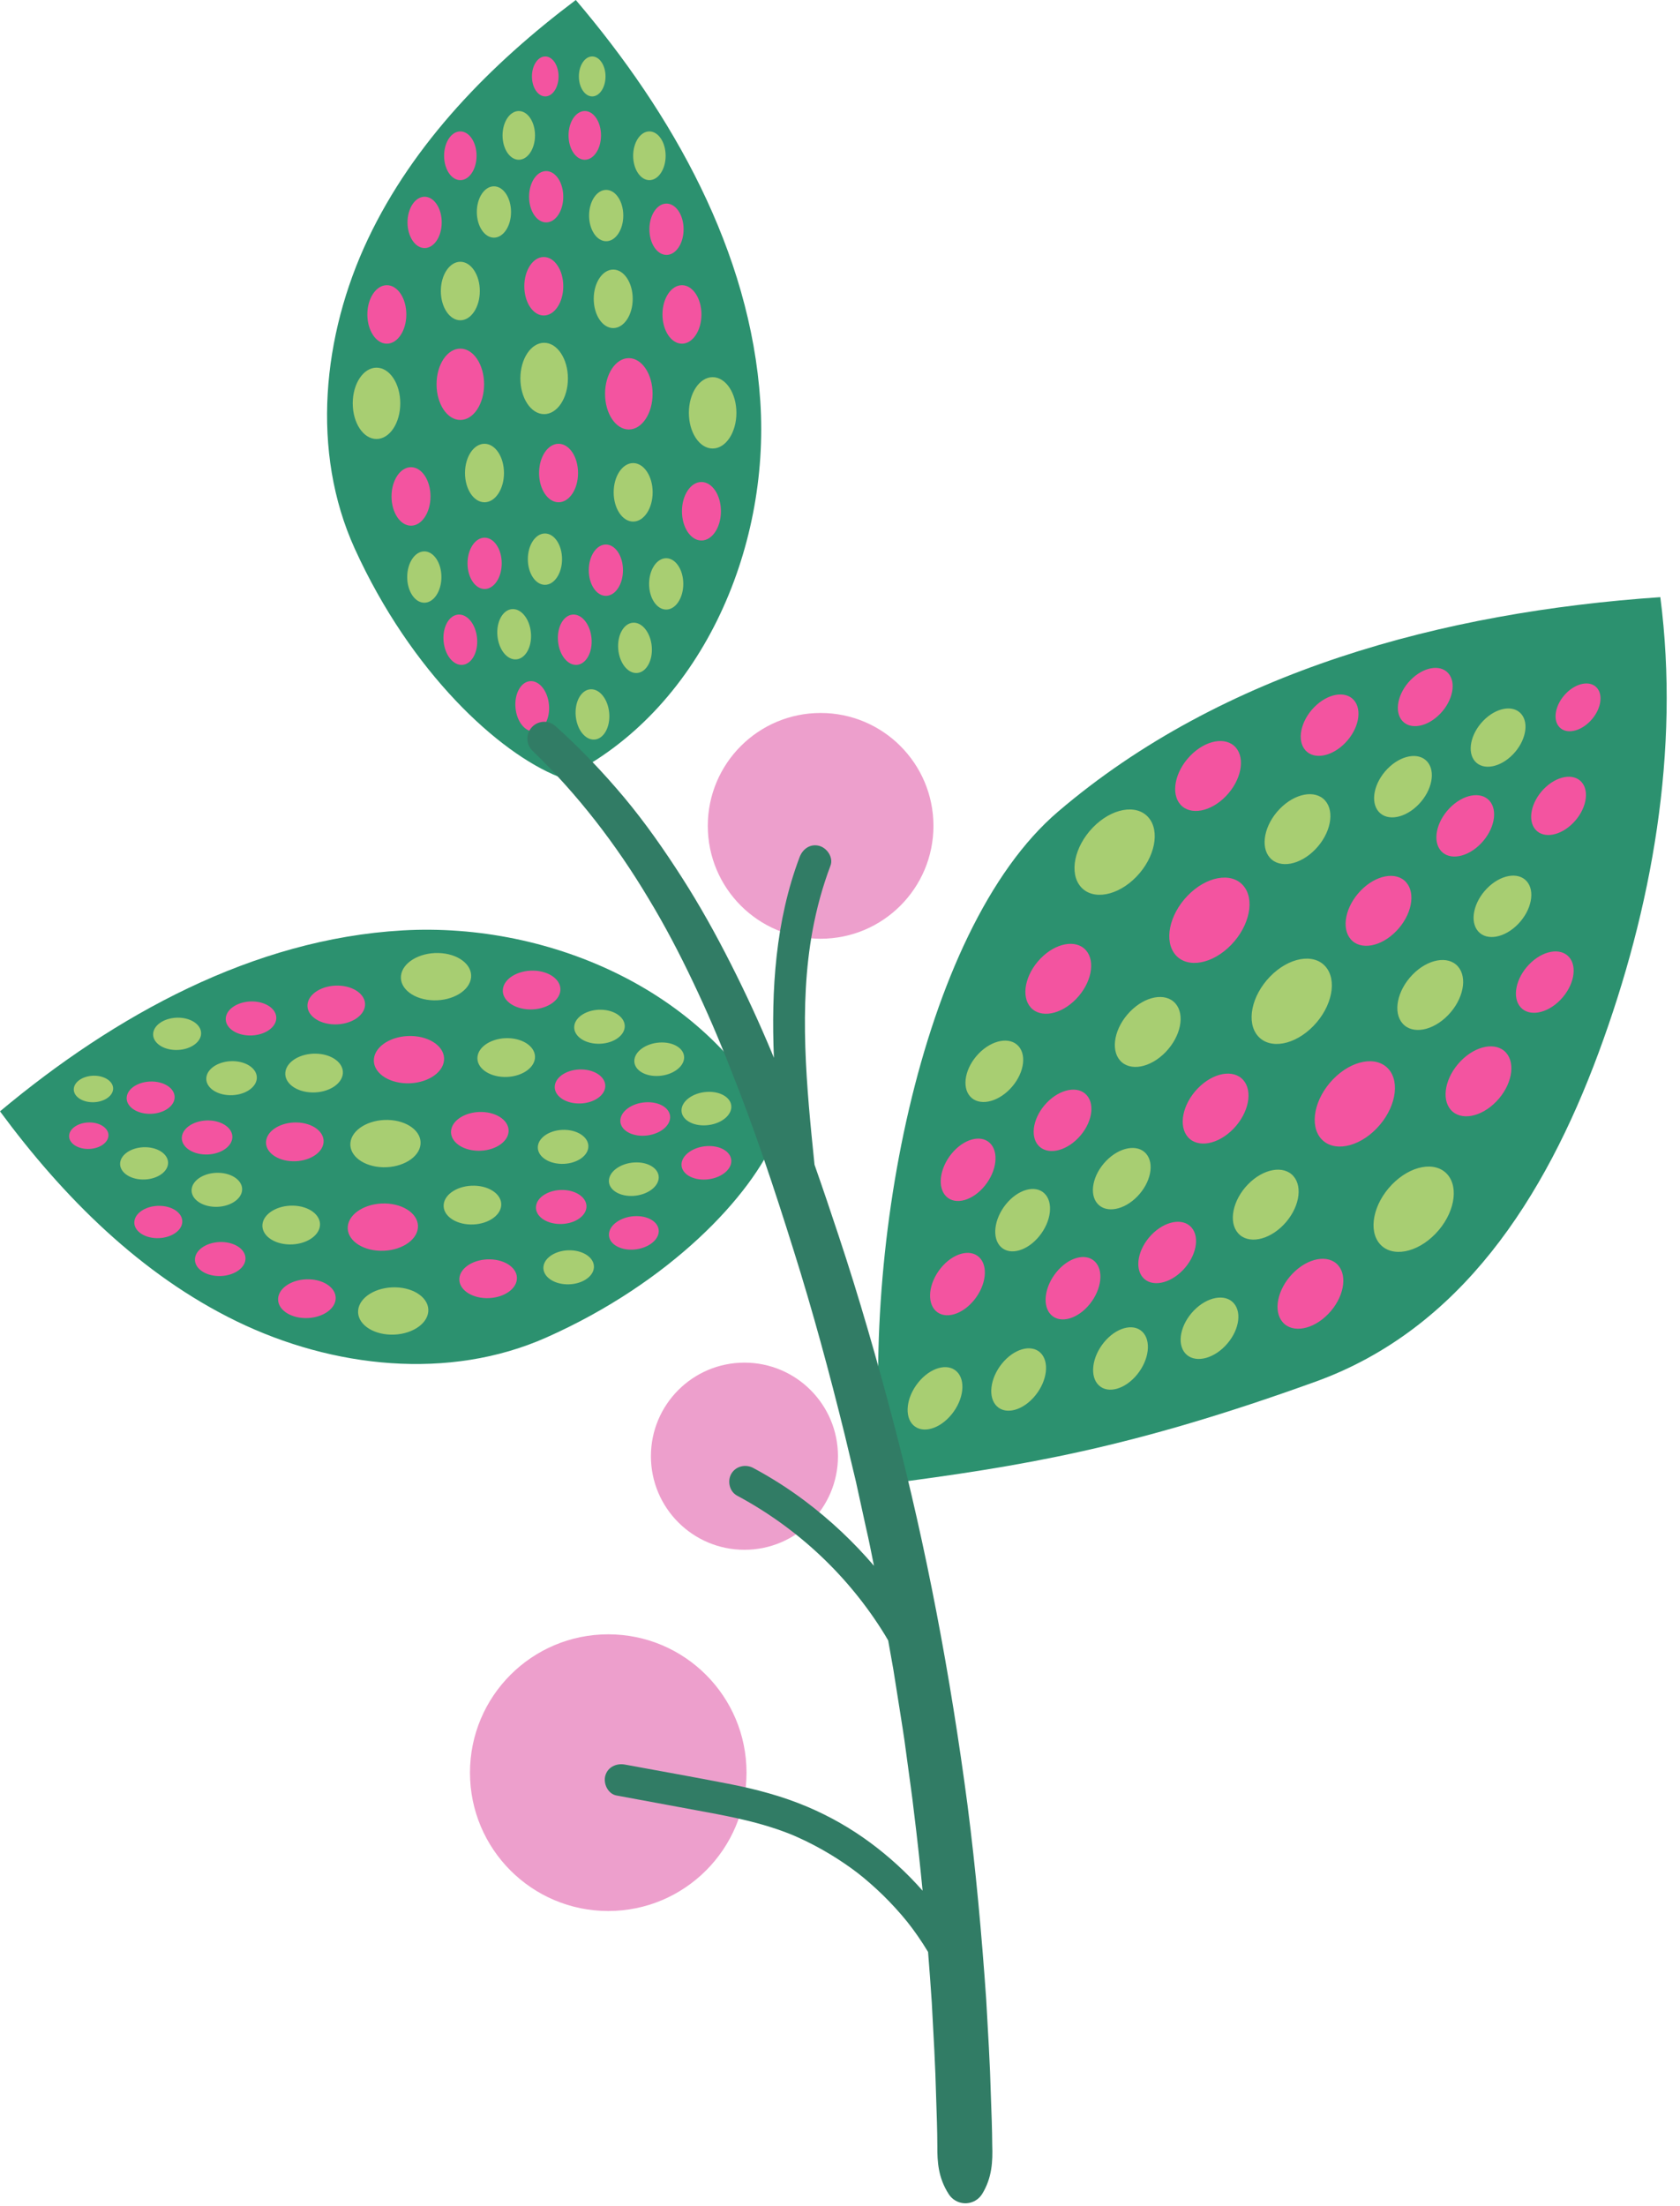 <?xml version="1.0" encoding="UTF-8"?><svg xmlns="http://www.w3.org/2000/svg" xmlns:xlink="http://www.w3.org/1999/xlink" height="502.8" preserveAspectRatio="xMidYMid meet" version="1.0" viewBox="0.0 0.0 383.1 502.8" width="383.1" zoomAndPan="magnify"><g><g id="change1_1"><path d="M206.708,363.45c-2.179-6.641-3.803-14.33-4.878-22.726L206.708,363.45z M378.615,136.103c-49.33,3.361-99.755,16.779-137.352,48.892 c-31.771,27.138-45.53,102.295-39.728,153.286c31.777-4.137,56.301-8.174,98.446-23.375 c33.12-11.945,52.302-41.913,64.538-74.926C376.755,206.967,383.126,171.021,378.615,136.103z M201.829,340.724c-0.103-0.807-0.201-1.622-0.295-2.443c-0.075,0.01-0.148,0.02-0.224,0.029 L201.829,340.724z M91.797,212.055c-34.073,1.954-65.61,19.351-91.797,41.237 c14.429,19.555,32.161,37.277,54.026,47.884s48.349,13.527,70.559,3.661 c28.328-12.584,46.855-32.371,52.439-46.088l0.075-1.528C162.343,226.446,125.87,210.101,91.797,212.055 z M127.462,177.066l1.529,0.061c30.638-15.036,46.649-51.657,44.384-85.711 C171.11,57.363,153.425,25.986,131.301,0c-19.422,14.608-36.981,32.5-47.388,54.461 c-10.407,21.961-13.084,48.471-3.016,70.589C93.739,153.263,113.695,171.608,127.462,177.066z" fill="#2C916F"/></g></g><g id="change2_1"><path d="M110.391,87.586c0,4.49-2.427,8.13-5.42,8.13c-2.994,0-5.42-3.64-5.42-8.13 s2.427-8.13,5.42-8.13C107.964,79.456,110.391,83.096,110.391,87.586z M143.394,97.886 c2.994,0,5.42-3.64,5.42-8.13s-2.427-8.13-5.42-8.13c-2.993,0-5.42,3.64-5.42,8.13 S140.401,97.886,143.394,97.886z M88.215,78.332c2.454,0,4.444-2.985,4.444-6.666 c0-3.682-1.99-6.666-4.444-6.666c-2.455,0-4.444,2.985-4.444,6.666 C83.771,75.347,85.761,78.332,88.215,78.332z M159.954,71.666c0-3.682-1.99-6.666-4.444-6.666 c-2.454,0-4.444,2.985-4.444,6.666c0,3.682,1.99,6.666,4.444,6.666 C157.964,78.332,159.954,75.347,159.954,71.666z M124.004,71.907c2.454,0,4.444-2.985,4.444-6.666 c0-3.682-1.99-6.666-4.444-6.666c-2.455,0-4.444,2.985-4.444,6.666 C119.56,68.923,121.55,71.907,124.004,71.907z M96.828,56.54c2.154,0,3.9-2.619,3.9-5.85 c0-3.231-1.746-5.85-3.9-5.85c-2.154,0-3.9,2.619-3.9,5.85 C92.928,53.921,94.674,56.54,96.828,56.54z M151.986,58.101c2.154,0,3.9-2.619,3.9-5.85 c0-3.231-1.746-5.85-3.9-5.85c-2.154,0-3.9,2.619-3.9,5.85 C148.085,55.482,149.831,58.101,151.986,58.101z M124.548,50.69c2.154,0,3.9-2.619,3.9-5.85 c0-3.231-1.746-5.85-3.9-5.85s-3.9,2.619-3.9,5.85 C120.648,48.07,122.394,50.69,124.548,50.69z M133.352,36.412c2.044,0,3.702-2.486,3.702-5.553 s-1.657-5.553-3.702-5.553c-2.044,0-3.702,2.486-3.702,5.553S131.308,36.412,133.352,36.412z M124.336,21.974c1.677,0,3.036-2.039,3.036-4.555c0-2.515-1.359-4.554-3.036-4.554 s-3.036,2.039-3.036,4.554C121.3,19.935,122.659,21.974,124.336,21.974z M104.971,41.058 c2.044,0,3.702-2.486,3.702-5.553c0-3.067-1.657-5.553-3.702-5.553c-2.044,0-3.702,2.486-3.702,5.553 C101.269,38.572,102.926,41.058,104.971,41.058z M93.726,106.48c-2.455,0-4.444,2.985-4.444,6.666 c0,3.682,1.99,6.666,4.444,6.666c2.454,0,4.444-2.985,4.444-6.666 C98.17,109.464,96.18,106.48,93.726,106.48z M155.509,116.522c0,3.682,1.99,6.666,4.444,6.666 c2.454,0,4.444-2.985,4.444-6.666c0-3.682-1.99-6.666-4.444-6.666 C157.499,109.856,155.509,112.841,155.509,116.522z M131.817,107.81c0-3.682-1.99-6.666-4.444-6.666 c-2.455,0-4.444,2.985-4.444,6.666c0,3.682,1.99,6.666,4.444,6.666 C129.827,114.476,131.817,111.491,131.817,107.81z M106.612,128.395c0,3.231,1.746,5.85,3.9,5.85 c2.154,0,3.9-2.619,3.9-5.85c0-3.231-1.746-5.85-3.9-5.85 C108.358,122.545,106.612,125.164,106.612,128.395z M142.061,129.956c0-3.231-1.746-5.85-3.9-5.85 s-3.9,2.619-3.9,5.85c0,3.231,1.746,5.85,3.9,5.85S142.061,133.188,142.061,129.956z M104.459,140.076c-2.108,0.188-3.589,2.905-3.306,6.067c0.282,3.162,2.22,5.574,4.329,5.385 c2.108-0.188,3.589-2.905,3.306-6.067C108.506,142.299,106.568,139.888,104.459,140.076z M131.58,151.529c2.108-0.188,3.589-2.905,3.306-6.067s-2.22-5.574-4.329-5.385 c-2.108,0.188-3.589,2.905-3.306,6.067C127.533,149.306,129.471,151.717,131.58,151.529z M121.881,166.701c2.108-0.188,3.589-2.905,3.306-6.067c-0.282-3.163-2.22-5.574-4.329-5.385 c-2.108,0.188-3.589,2.905-3.306,6.067C117.834,164.478,119.772,166.89,121.881,166.701z M270.821,204.136c-4.244,4.387-5.46,10.452-2.717,13.548c2.743,3.096,8.407,2.049,12.651-2.338 s5.46-10.452,2.717-13.548C280.729,198.703,275.065,199.75,270.821,204.136z M303.981,245.99 c-4.244,4.387-5.46,10.452-2.717,13.548s8.407,2.049,12.651-2.338 c4.244-4.387,5.46-10.452,2.717-13.548C313.889,240.557,308.225,241.604,303.981,245.99z M279.553,181.457c3.48-3.597,4.477-8.57,2.228-11.109c-2.249-2.538-6.893-1.68-10.373,1.917 c-3.48,3.597-4.477,8.57-2.228,11.109C271.429,185.912,276.073,185.054,279.553,181.457z M333.074,241.855c-3.48,3.597-4.477,8.57-2.228,11.109c2.249,2.538,6.893,1.68,10.373-1.917 c3.48-3.597,4.477-8.57,2.228-11.109C341.198,237.4,336.554,238.258,333.074,241.855z M310.276,202.998c-3.48,3.597-4.477,8.57-2.228,11.109c2.249,2.538,6.893,1.68,10.373-1.917 c3.48-3.597,4.477-8.57,2.228-11.109C318.399,198.543,313.755,199.402,310.276,202.998z M306.772,169.309c3.054-3.157,3.929-7.521,1.955-9.749c-1.974-2.228-6.05-1.474-9.103,1.682 c-3.054,3.157-3.929,7.521-1.955,9.749C299.642,173.219,303.718,172.465,306.772,169.309z M348.693,219.806c-3.054,3.157-3.929,7.521-1.955,9.749c1.974,2.228,6.05,1.474,9.103-1.682 c3.054-3.157,3.929-7.521,1.955-9.749C355.822,215.896,351.746,216.649,348.693,219.806z M337.703,192.259c3.054-3.157,3.929-7.521,1.955-9.749c-1.974-2.228-6.05-1.474-9.103,1.682 c-3.054,3.157-3.929,7.521-1.955,9.749C330.573,196.168,334.649,195.415,337.703,192.259z M352.016,179.844c-2.898,2.996-3.729,7.139-1.856,9.253c1.873,2.114,5.742,1.399,8.64-1.597 s3.729-7.139,1.856-9.253C358.783,176.133,354.915,176.848,352.016,179.844z M364.153,156.769 c-1.537-1.734-4.71-1.148-7.087,1.31c-2.377,2.457-3.059,5.855-1.522,7.59 c1.537,1.734,4.71,1.148,7.087-1.31C365.009,161.901,365.69,158.503,364.153,156.769z M330.258,153.436c-1.873-2.114-5.742-1.399-8.64,1.597c-2.898,2.996-3.729,7.139-1.856,9.253 c1.873,2.114,5.742,1.399,8.64-1.597C331.3,159.693,332.131,155.551,330.258,153.436z M245.399,227.68c3.48-3.597,4.477-8.57,2.228-11.109c-2.249-2.538-6.893-1.68-10.373,1.917 c-3.48,3.597-4.477,8.57-2.228,11.109C237.275,232.135,241.92,231.277,245.399,227.68z M294.752,290.274c-3.48,3.597-4.477,8.57-2.228,11.109c2.249,2.538,6.893,1.68,10.373-1.917 c3.48-3.597,4.477-8.57,2.228-11.109C302.876,285.819,298.232,286.677,294.752,290.274z M273.13,248.07c-3.48,3.597-4.477,8.57-2.228,11.109c2.249,2.538,6.893,1.68,10.373-1.917 c3.48-3.597,4.477-8.57,2.228-11.109C281.254,243.615,276.61,244.473,273.13,248.07z M245.871,259.374c3.054-3.157,3.929-7.521,1.955-9.749c-1.974-2.228-6.05-1.474-9.103,1.682 c-3.054,3.157-3.929,7.521-1.955,9.749C238.741,263.284,242.817,262.531,245.871,259.374z M262.584,281.425c-3.054,3.157-3.929,7.521-1.955,9.749c1.974,2.228,6.05,1.474,9.103-1.682 c3.054-3.157,3.929-7.521,1.955-9.749C269.713,277.515,265.638,278.268,262.584,281.425z M216.947,263.002c-2.73,3.382-3.233,7.741-1.123,9.738c2.11,1.996,6.034,0.873,8.764-2.508 s3.233-7.741,1.123-9.738C223.601,258.497,219.677,259.62,216.947,263.002z M240.862,289.99 c-2.73,3.382-3.233,7.741-1.123,9.738c2.11,1.996,6.034,0.873,8.764-2.508 c2.73-3.382,3.233-7.741,1.123-9.738C247.516,285.485,243.592,286.608,240.862,289.99z M214.516,289.044c-2.73,3.382-3.233,7.741-1.123,9.738c2.11,1.996,6.034,0.873,8.764-2.508 s3.233-7.741,1.123-9.738C221.169,284.54,217.246,285.663,214.516,289.044z M87.842,274.292 c-4.415-0.101-8.235,2.231-8.533,5.209s3.039,5.473,7.454,5.574 c4.415,0.101,8.235-2.231,8.533-5.209S92.256,274.393,87.842,274.292z M93.799,236.121 c-4.415-0.101-8.235,2.231-8.533,5.209c-0.298,2.978,3.039,5.473,7.454,5.574 c4.415,0.101,8.235-2.231,8.533-5.209S98.214,236.222,93.799,236.121z M70.424,291.571 c-3.62-0.083-6.752,1.829-6.997,4.271c-0.244,2.441,2.492,4.488,6.112,4.571 c3.62,0.083,6.752-1.829,6.997-4.271C76.781,293.7,74.044,291.654,70.424,291.571z M76.238,233.476 c3.62,0.083,6.752-1.829,6.997-4.271s-2.492-4.488-6.112-4.571 c-3.62-0.083-6.752,1.829-6.997,4.271C69.882,231.347,72.618,233.393,76.238,233.476z M73.782,260.399 c0.244-2.441-2.492-4.488-6.112-4.571c-3.62-0.083-6.752,1.829-6.997,4.271 c-0.244,2.441,2.492,4.488,6.112,4.571C70.405,264.752,73.538,262.84,73.782,260.399z M50.605,283.073 c-3.177-0.073-5.926,1.605-6.14,3.748c-0.214,2.143,2.187,3.938,5.364,4.011 c3.177,0.073,5.926-1.605,6.14-3.748C56.183,284.942,53.781,283.146,50.605,283.073z M62.993,232.256 c0.214-2.143-2.187-3.938-5.364-4.011c-3.177-0.073-5.926,1.605-6.14,3.748 s2.187,3.938,5.364,4.011C60.03,236.076,62.779,234.398,62.993,232.256z M52.975,259.381 c0.214-2.143-2.187-3.938-5.364-4.011c-3.177-0.073-5.926,1.605-6.14,3.748 c-0.214,2.143,2.187,3.938,5.364,4.011C50.012,263.201,52.761,261.523,52.975,259.381z M39.814,250.302 c0.203-2.034-2.076-3.738-5.091-3.807c-3.015-0.069-5.624,1.524-5.828,3.557 c-0.203,2.034,2.076,3.738,5.091,3.807C37.002,253.929,39.611,252.336,39.814,250.302z M20.547,255.823 c-2.473-0.057-4.613,1.25-4.78,2.918s1.703,3.066,4.176,3.123 c2.473,0.057,4.613-1.25,4.78-2.918C24.889,257.277,23.02,255.879,20.547,255.823z M36.467,274.83 c-3.015-0.069-5.624,1.524-5.828,3.557c-0.203,2.034,2.076,3.738,5.091,3.807 s5.624-1.524,5.828-3.557C41.761,276.604,39.482,274.899,36.467,274.83z M111.755,287.023 c-3.62-0.083-6.752,1.829-6.997,4.271c-0.244,2.441,2.492,4.488,6.112,4.571 c3.62,0.083,6.752-1.829,6.997-4.271C118.111,289.152,115.375,287.106,111.755,287.023z M127.778,225.794c0.244-2.441-2.492-4.488-6.112-4.571c-3.62-0.083-6.752,1.829-6.997,4.271 c-0.244,2.441,2.492,4.488,6.112,4.571C124.401,230.147,127.534,228.235,127.778,225.794z M115.969,258.005 c0.244-2.441-2.492-4.488-6.112-4.571c-3.62-0.083-6.752,1.829-6.997,4.271 c-0.244,2.441,2.492,4.488,6.112,4.571C112.593,262.359,115.725,260.447,115.969,258.005z M128.364,271.21c-3.177-0.073-5.926,1.605-6.14,3.748s2.187,3.938,5.364,4.011 c3.177,0.073,5.926-1.605,6.14-3.748S131.541,271.283,128.364,271.21z M132.651,243.743 c-3.177-0.073-5.926,1.605-6.14,3.748c-0.214,2.143,2.187,3.938,5.364,4.011 c3.177,0.073,5.926-1.605,6.14-3.748C138.229,245.612,135.828,243.816,132.651,243.743z M144.584,277.188c-3.137,0.21-5.701,2.083-5.726,4.185c-0.025,2.101,2.499,3.635,5.636,3.425 c3.137-0.21,5.701-2.083,5.726-4.185S147.721,276.978,144.584,277.188z M147.181,251.229 c-3.137,0.21-5.701,2.083-5.726,4.185s2.499,3.635,5.636,3.425 c3.137-0.21,5.701-2.083,5.726-4.185C152.842,252.553,150.319,251.019,147.181,251.229z M161.133,261.218c-3.137,0.21-5.701,2.083-5.726,4.185s2.499,3.635,5.636,3.425 c3.137-0.21,5.701-2.083,5.726-4.185C166.794,262.541,164.271,261.008,161.133,261.218z" fill="#F354A0"/></g><g id="change3_1"><path d="M80.437,91.925c0-4.49,2.427-8.13,5.42-8.13c2.994,0,5.42,3.64,5.42,8.13 c0,4.49-2.427,8.13-5.42,8.13C82.863,100.055,80.437,96.415,80.437,91.925z M162.508,85.964 c-2.994,0-5.42,3.64-5.42,8.13s2.427,8.13,5.42,8.13c2.993,0,5.42-3.64,5.42-8.13 S165.502,85.964,162.508,85.964z M118.664,86.258c0,4.49,2.427,8.13,5.42,8.13 c2.994,0,5.42-3.64,5.42-8.13s-2.427-8.13-5.42-8.13 C121.091,78.128,118.664,81.768,118.664,86.258z M104.971,72.996c2.454,0,4.444-2.985,4.444-6.666 c0-3.682-1.99-6.666-4.444-6.666c-2.455,0-4.444,2.985-4.444,6.666 C100.526,70.011,102.516,72.996,104.971,72.996z M135.393,68.108c0,3.682,1.99,6.666,4.444,6.666 c2.455,0,4.444-2.985,4.444-6.666s-1.99-6.666-4.444-6.666 C137.383,61.442,135.393,64.426,135.393,68.108z M112.634,54.163c2.154,0,3.9-2.619,3.9-5.85 c0-3.231-1.746-5.85-3.9-5.85c-2.154,0-3.9,2.619-3.9,5.85 C108.734,51.543,110.48,54.163,112.634,54.163z M134.331,49.129c0,3.231,1.746,5.85,3.9,5.85 c2.154,0,3.9-2.619,3.9-5.85c0-3.231-1.746-5.85-3.9-5.85 C136.077,43.278,134.331,45.897,134.331,49.129z M118.302,36.412c2.044,0,3.702-2.486,3.702-5.553 s-1.657-5.553-3.702-5.553c-2.044,0-3.702,2.486-3.702,5.553S116.258,36.412,118.302,36.412z M148.085,41.058c2.044,0,3.702-2.486,3.702-5.553c0-3.067-1.657-5.553-3.702-5.553 c-2.044,0-3.702,2.486-3.702,5.553C144.383,38.572,146.041,41.058,148.085,41.058z M135.042,21.974 c1.677,0,3.036-2.039,3.036-4.555c0-2.515-1.359-4.554-3.036-4.554c-1.677,0-3.036,2.039-3.036,4.554 C132.006,19.935,133.366,21.974,135.042,21.974z M110.481,101.143c-2.455,0-4.444,2.985-4.444,6.666 c0,3.682,1.99,6.666,4.444,6.666c2.454,0,4.444-2.985,4.444-6.666 C114.925,104.128,112.936,101.143,110.481,101.143z M139.939,112.21c0,3.682,1.99,6.666,4.444,6.666 c2.454,0,4.444-2.985,4.444-6.666c0-3.682-1.99-6.666-4.444-6.666 C141.929,105.544,139.939,108.528,139.939,112.21z M96.758,137.368c2.154,0,3.9-2.619,3.9-5.85 c0-3.231-1.746-5.85-3.9-5.85s-3.9,2.619-3.9,5.85 C92.858,134.749,94.604,137.368,96.758,137.368z M148.015,133.078c0,3.231,1.746,5.85,3.9,5.85 c2.154,0,3.9-2.619,3.9-5.85s-1.746-5.85-3.9-5.85 C149.761,127.228,148.015,129.847,148.015,133.078z M128.166,127.44c0-3.231-1.746-5.85-3.9-5.85 s-3.9,2.619-3.9,5.85c0,3.231,1.746,5.85,3.9,5.85S128.166,130.671,128.166,127.44z M144.292,141.93c-2.108,0.188-3.589,2.905-3.306,6.067c0.282,3.163,2.22,5.574,4.329,5.385 s3.589-2.905,3.306-6.067C148.338,144.153,146.4,141.742,144.292,141.93z M117.759,150.28 c2.108-0.188,3.589-2.905,3.306-6.067c-0.282-3.163-2.22-5.574-4.329-5.385 s-3.589,2.905-3.306,6.067C113.713,148.058,115.651,150.469,117.759,150.28z M135.615,168.555 c2.108-0.188,3.589-2.905,3.306-6.067c-0.282-3.162-2.22-5.574-4.329-5.385 s-3.589,2.905-3.306,6.067C131.569,166.332,133.507,168.743,135.615,168.555z M259.139,199.819 c4.244-4.387,5.46-10.452,2.717-13.548c-2.743-3.096-8.407-2.049-12.651,2.338 c-4.244,4.387-5.46,10.452-2.717,13.548S254.896,204.206,259.139,199.819z M317.396,269.995 c-4.244,4.387-5.46,10.452-2.717,13.548c2.743,3.096,8.407,2.049,12.651-2.338 c4.244-4.387,5.46-10.452,2.717-13.548C327.304,264.562,321.64,265.608,317.396,269.995z M289.591,222.605c-4.244,4.387-5.46,10.452-2.717,13.548s8.407,2.049,12.651-2.338 c4.244-4.387,5.46-10.452,2.717-13.548S293.835,218.219,289.591,222.605z M299.95,193.571 c3.48-3.597,4.477-8.57,2.228-11.109c-2.249-2.538-6.893-1.68-10.373,1.917 c-3.48,3.597-4.477,8.57-2.228,11.109C291.827,198.026,296.471,197.168,299.95,193.571z M322.075,222.173c-3.48,3.597-4.477,8.57-2.228,11.109c2.249,2.538,6.893,1.68,10.373-1.917 c3.48-3.597,4.477-8.57,2.228-11.109C330.199,217.718,325.554,218.576,322.075,222.173z M323.502,183.331c3.054-3.157,3.929-7.521,1.955-9.749c-1.974-2.228-6.05-1.474-9.103,1.682 c-3.054,3.157-3.929,7.521-1.955,9.749C316.373,187.241,320.449,186.488,323.502,183.331z M348.143,200.85c-1.974-2.228-6.05-1.474-9.103,1.682c-3.054,3.157-3.929,7.521-1.955,9.749 c1.974,2.228,6.05,1.474,9.103-1.682C349.241,207.443,350.117,203.078,348.143,200.85z M345.01,171.937 c2.898-2.996,3.729-7.139,1.856-9.253c-1.873-2.114-5.742-1.399-8.64,1.597 s-3.729,7.139-1.856,9.253C338.243,175.648,342.111,174.933,345.01,171.937z M257.651,230.602 c-3.48,3.597-4.477,8.57-2.228,11.109c2.249,2.538,6.893,1.68,10.373-1.917 c3.48-3.597,4.477-8.57,2.228-11.109C265.775,226.147,261.131,227.005,257.651,230.602z M284.56,269.96c-3.48,3.597-4.477,8.57-2.228,11.109c2.249,2.538,6.893,1.68,10.373-1.917 c3.48-3.597,4.477-8.57,2.228-11.109C292.683,265.505,288.039,266.363,284.56,269.96z M232.271,238.452c-1.974-2.228-6.05-1.474-9.103,1.682c-3.054,3.157-3.929,7.521-1.955,9.749 c1.974,2.228,6.05,1.474,9.103-1.682C233.37,245.044,234.245,240.679,232.271,238.452z M272.237,298.698c-3.054,3.157-3.929,7.521-1.955,9.749c1.974,2.228,6.05,1.474,9.103-1.682 c3.054-3.157,3.929-7.521,1.955-9.749C279.367,294.788,275.291,295.542,272.237,298.698z M252.229,264.597c-3.054,3.157-3.929,7.521-1.955,9.749c1.974,2.228,6.05,1.474,9.103-1.682 c3.054-3.157,3.929-7.521,1.955-9.749C259.358,260.688,255.283,261.441,252.229,264.597z M251.696,306.004 c-2.73,3.382-3.233,7.741-1.123,9.738c2.11,1.996,6.034,0.873,8.764-2.508 c2.73-3.382,3.233-7.741,1.123-9.738C258.35,301.5,254.426,302.623,251.696,306.004z M229.378,274.478c-2.73,3.382-3.233,7.741-1.123,9.738c2.11,1.996,6.034,0.873,8.764-2.508 c2.73-3.382,3.233-7.741,1.123-9.738C236.031,269.974,232.108,271.097,229.378,274.478z M228.469,310.797c-2.73,3.382-3.233,7.741-1.123,9.738c2.11,1.996,6.034,0.873,8.764-2.508 c2.73-3.382,3.233-7.741,1.123-9.738C235.122,306.293,231.199,307.416,228.469,310.797z M90.205,293.402c-4.415-0.101-8.235,2.231-8.533,5.209c-0.298,2.978,3.039,5.473,7.454,5.574 c4.415,0.101,8.235-2.231,8.533-5.209C97.957,295.999,94.619,293.503,90.205,293.402z M107.421,222.781 c0.298-2.978-3.039-5.473-7.454-5.574c-4.415-0.101-8.235,2.231-8.533,5.209 c-0.298,2.978,3.039,5.473,7.454,5.574C103.303,228.091,107.123,225.759,107.421,222.781z M95.893,260.824c0.298-2.978-3.039-5.473-7.454-5.574c-4.415-0.101-8.235,2.231-8.533,5.209 s3.039,5.473,7.454,5.574C91.775,266.134,95.595,263.802,95.893,260.824z M66.846,274.785 c-3.62-0.083-6.752,1.829-6.997,4.271c-0.244,2.441,2.492,4.488,6.112,4.571 c3.62,0.083,6.752-1.829,6.997-4.271S70.466,274.868,66.846,274.785z M72.065,240.144 c-3.62-0.083-6.752,1.829-6.997,4.271c-0.244,2.441,2.492,4.488,6.112,4.571 c3.62,0.083,6.752-1.829,6.997-4.271S75.685,240.227,72.065,240.144z M49.841,267.298 c-3.177-0.073-5.926,1.605-6.14,3.748c-0.214,2.143,2.187,3.938,5.364,4.011 c3.177,0.073,5.926-1.605,6.14-3.748C55.419,269.167,53.017,267.371,49.841,267.298z M53.191,241.855 c-3.177-0.073-5.926,1.605-6.14,3.748c-0.214,2.143,2.187,3.938,5.364,4.011 c3.177,0.073,5.926-1.605,6.14-3.748S56.368,241.928,53.191,241.855z M33.226,261.465 c-3.015-0.069-5.624,1.524-5.828,3.557c-0.203,2.034,2.076,3.738,5.091,3.807 s5.624-1.524,5.828-3.557C38.52,263.239,36.241,261.534,33.226,261.465z M45.849,235.752 c0.203-2.034-2.076-3.738-5.091-3.807c-3.015-0.069-5.624,1.524-5.828,3.557 c-0.203,2.034,2.076,3.738,5.091,3.807S45.645,237.786,45.849,235.752z M21.612,245.174 c-2.473-0.057-4.613,1.25-4.78,2.918s1.703,3.066,4.176,3.123 c2.473,0.057,4.613-1.25,4.78-2.918C25.955,246.628,24.085,245.23,21.612,245.174z M108.176,270.237 c-3.62-0.083-6.752,1.829-6.997,4.271s2.492,4.488,6.112,4.571 c3.62,0.083,6.752-1.829,6.997-4.271C114.532,272.366,111.796,270.32,108.176,270.237z M115.877,236.614c-3.62-0.083-6.752,1.829-6.997,4.271c-0.244,2.441,2.492,4.488,6.112,4.571 c3.62,0.083,6.752-1.829,6.997-4.271C122.233,238.743,119.497,236.696,115.877,236.614z M130.065,284.961c-3.177-0.073-5.926,1.605-6.14,3.748s2.187,3.938,5.364,4.011 c3.177,0.073,5.926-1.605,6.14-3.748S133.242,285.034,130.065,284.961z M142.454,234.143 c0.214-2.143-2.187-3.938-5.364-4.011c-3.177-0.073-5.926,1.605-6.14,3.748 s2.187,3.938,5.364,4.011C139.49,237.964,142.239,236.286,142.454,234.143z M134.158,261.519 c0.214-2.143-2.187-3.938-5.364-4.011c-3.177-0.073-5.926,1.605-6.14,3.748 c-0.214,2.143,2.187,3.938,5.364,4.011C131.195,265.34,133.944,263.661,134.158,261.519z M150.371,237.609c-3.137,0.21-5.701,2.083-5.726,4.185s2.498,3.635,5.636,3.425 c3.137-0.21,5.701-2.083,5.726-4.185S153.508,237.399,150.371,237.609z M144.578,264.948 c-3.137,0.21-5.701,2.083-5.726,4.185c-0.025,2.101,2.499,3.635,5.636,3.425 c3.137-0.21,5.701-2.083,5.726-4.185C150.239,266.271,147.716,264.738,144.578,264.948z M161.133,248.861c-3.137,0.21-5.701,2.083-5.726,4.185c-0.025,2.101,2.499,3.635,5.636,3.425 c3.137-0.21,5.701-2.083,5.726-4.185S164.271,248.651,161.133,248.861z M209.395,315.087 c-2.73,3.382-3.233,7.741-1.123,9.738c2.11,1.996,6.034,0.873,8.764-2.508 s3.233-7.741,1.123-9.738C216.049,310.582,212.125,311.705,209.395,315.087z" fill="#A8CE72"/></g><g id="change4_1"><path d="M170.233,404.017c0,17.414-14.117,31.531-31.531,31.531 c-17.414,0-31.531-14.117-31.531-31.531s14.117-31.531,31.531-31.531 C156.116,372.487,170.233,386.604,170.233,404.017z M187.131,162.497 c-14.209,0-25.728,11.519-25.728,25.728s11.519,25.728,25.728,25.728 c14.209,0,25.728-11.519,25.728-25.728S201.341,162.497,187.131,162.497z M169.76,310.566 c-11.779,0-21.327,9.548-21.327,21.327c0,11.779,9.548,21.327,21.327,21.327 c11.779,0,21.327-9.549,21.327-21.327C191.087,320.115,181.538,310.566,169.76,310.566z" fill="#ED9FCC"/></g><g id="change5_1"><path d="M223.995,499.992c-1.29,2.127-4.06,2.805-6.186,1.515 c-0.601-0.365-1.087-0.848-1.445-1.401l-0.061-0.097c-2.336-3.643-2.584-7.267-2.555-10.908 c-0.008-3.639-0.153-7.274-0.27-10.911c-0.171-7.275-0.614-14.539-0.999-21.806 c-0.258-3.836-0.541-7.671-0.846-11.505c-0.751-1.246-1.539-2.47-2.371-3.666 c-1.643-2.361-3.036-4.1-5.125-6.389c-1.796-1.968-3.706-3.832-5.714-5.583 c-2.132-1.858-3.541-2.949-5.884-4.545c-2.149-1.464-4.379-2.809-6.678-4.024 c-1.177-0.622-2.372-1.21-3.584-1.762c-1.254-0.572-1.605-0.719-2.987-1.248 c-5.858-2.242-12.002-3.498-18.151-4.642c-6.852-1.274-13.708-2.534-20.562-3.801 c-1.949-0.36-3.039-2.716-2.551-4.492c0.554-2.017,2.555-2.909,4.492-2.551 c7.862,1.453,15.738,2.846,23.585,4.374c6.222,1.212,12.276,2.801,18.117,5.289 c5.022,2.139,9.784,4.849,14.176,8.092c4.379,3.234,8.407,6.917,11.99,10.988 c-0.585-6.009-1.227-12.013-1.98-18.004c-0.397-3.618-0.952-7.215-1.42-10.824l-0.733-5.41 c-0.251-1.802-0.555-3.597-0.83-5.395l-1.706-10.785l-1.179-6.614 c-0.253-0.428-0.497-0.862-0.757-1.287c-8.177-13.308-19.808-24.284-33.696-31.72 c-1.745-0.934-2.28-3.339-1.31-4.997c1.021-1.746,3.258-2.241,4.997-1.31 c4.122,2.208,8.073,4.722,11.809,7.534c5.762,4.337,11.042,9.293,15.715,14.761 c-0.566-2.85-1.127-5.701-1.783-8.532l-2.334-10.67l-2.539-10.623 c-3.488-14.138-7.29-28.211-11.674-42.107c-4.352-13.902-8.949-27.765-14.33-41.206 c-2.63-6.751-5.485-13.393-8.59-19.899c-3.094-6.511-6.431-12.896-10.152-19.031 c-7.359-12.32-16.136-23.733-26.416-33.642l-0.04-0.038c-1.529-1.474-1.574-3.909-0.1-5.439 c1.442-1.496,3.809-1.567,5.342-0.189c5.611,5.051,10.838,10.514,15.678,16.292 c4.836,5.787,9.14,11.97,13.191,18.286c4.053,6.321,7.693,12.877,11.07,19.541 c3.387,6.661,6.507,13.441,9.379,20.301c0.164,0.393,0.321,0.788,0.484,1.182 c-0.641-15.48,0.347-31.171,5.861-45.753c0.7-1.852,2.44-3.114,4.492-2.551 c1.776,0.488,3.248,2.647,2.551,4.492c-1.813,4.794-3.163,9.745-4.092,14.784 c-3.194,17.339-1.362,35.744,0.447,53.391c1.893,5.382,3.717,10.783,5.505,16.197 c4.667,14.039,8.75,28.268,12.516,42.578c7.523,28.631,12.992,57.788,16.864,87.143 c1.887,14.688,3.225,29.44,4.258,44.212c0.413,7.393,0.881,14.783,1.076,22.187 c0.128,3.7,0.285,7.4,0.304,11.103C226.393,492.579,226.238,496.295,223.995,499.992z" fill="#317C65"/></g></svg>
